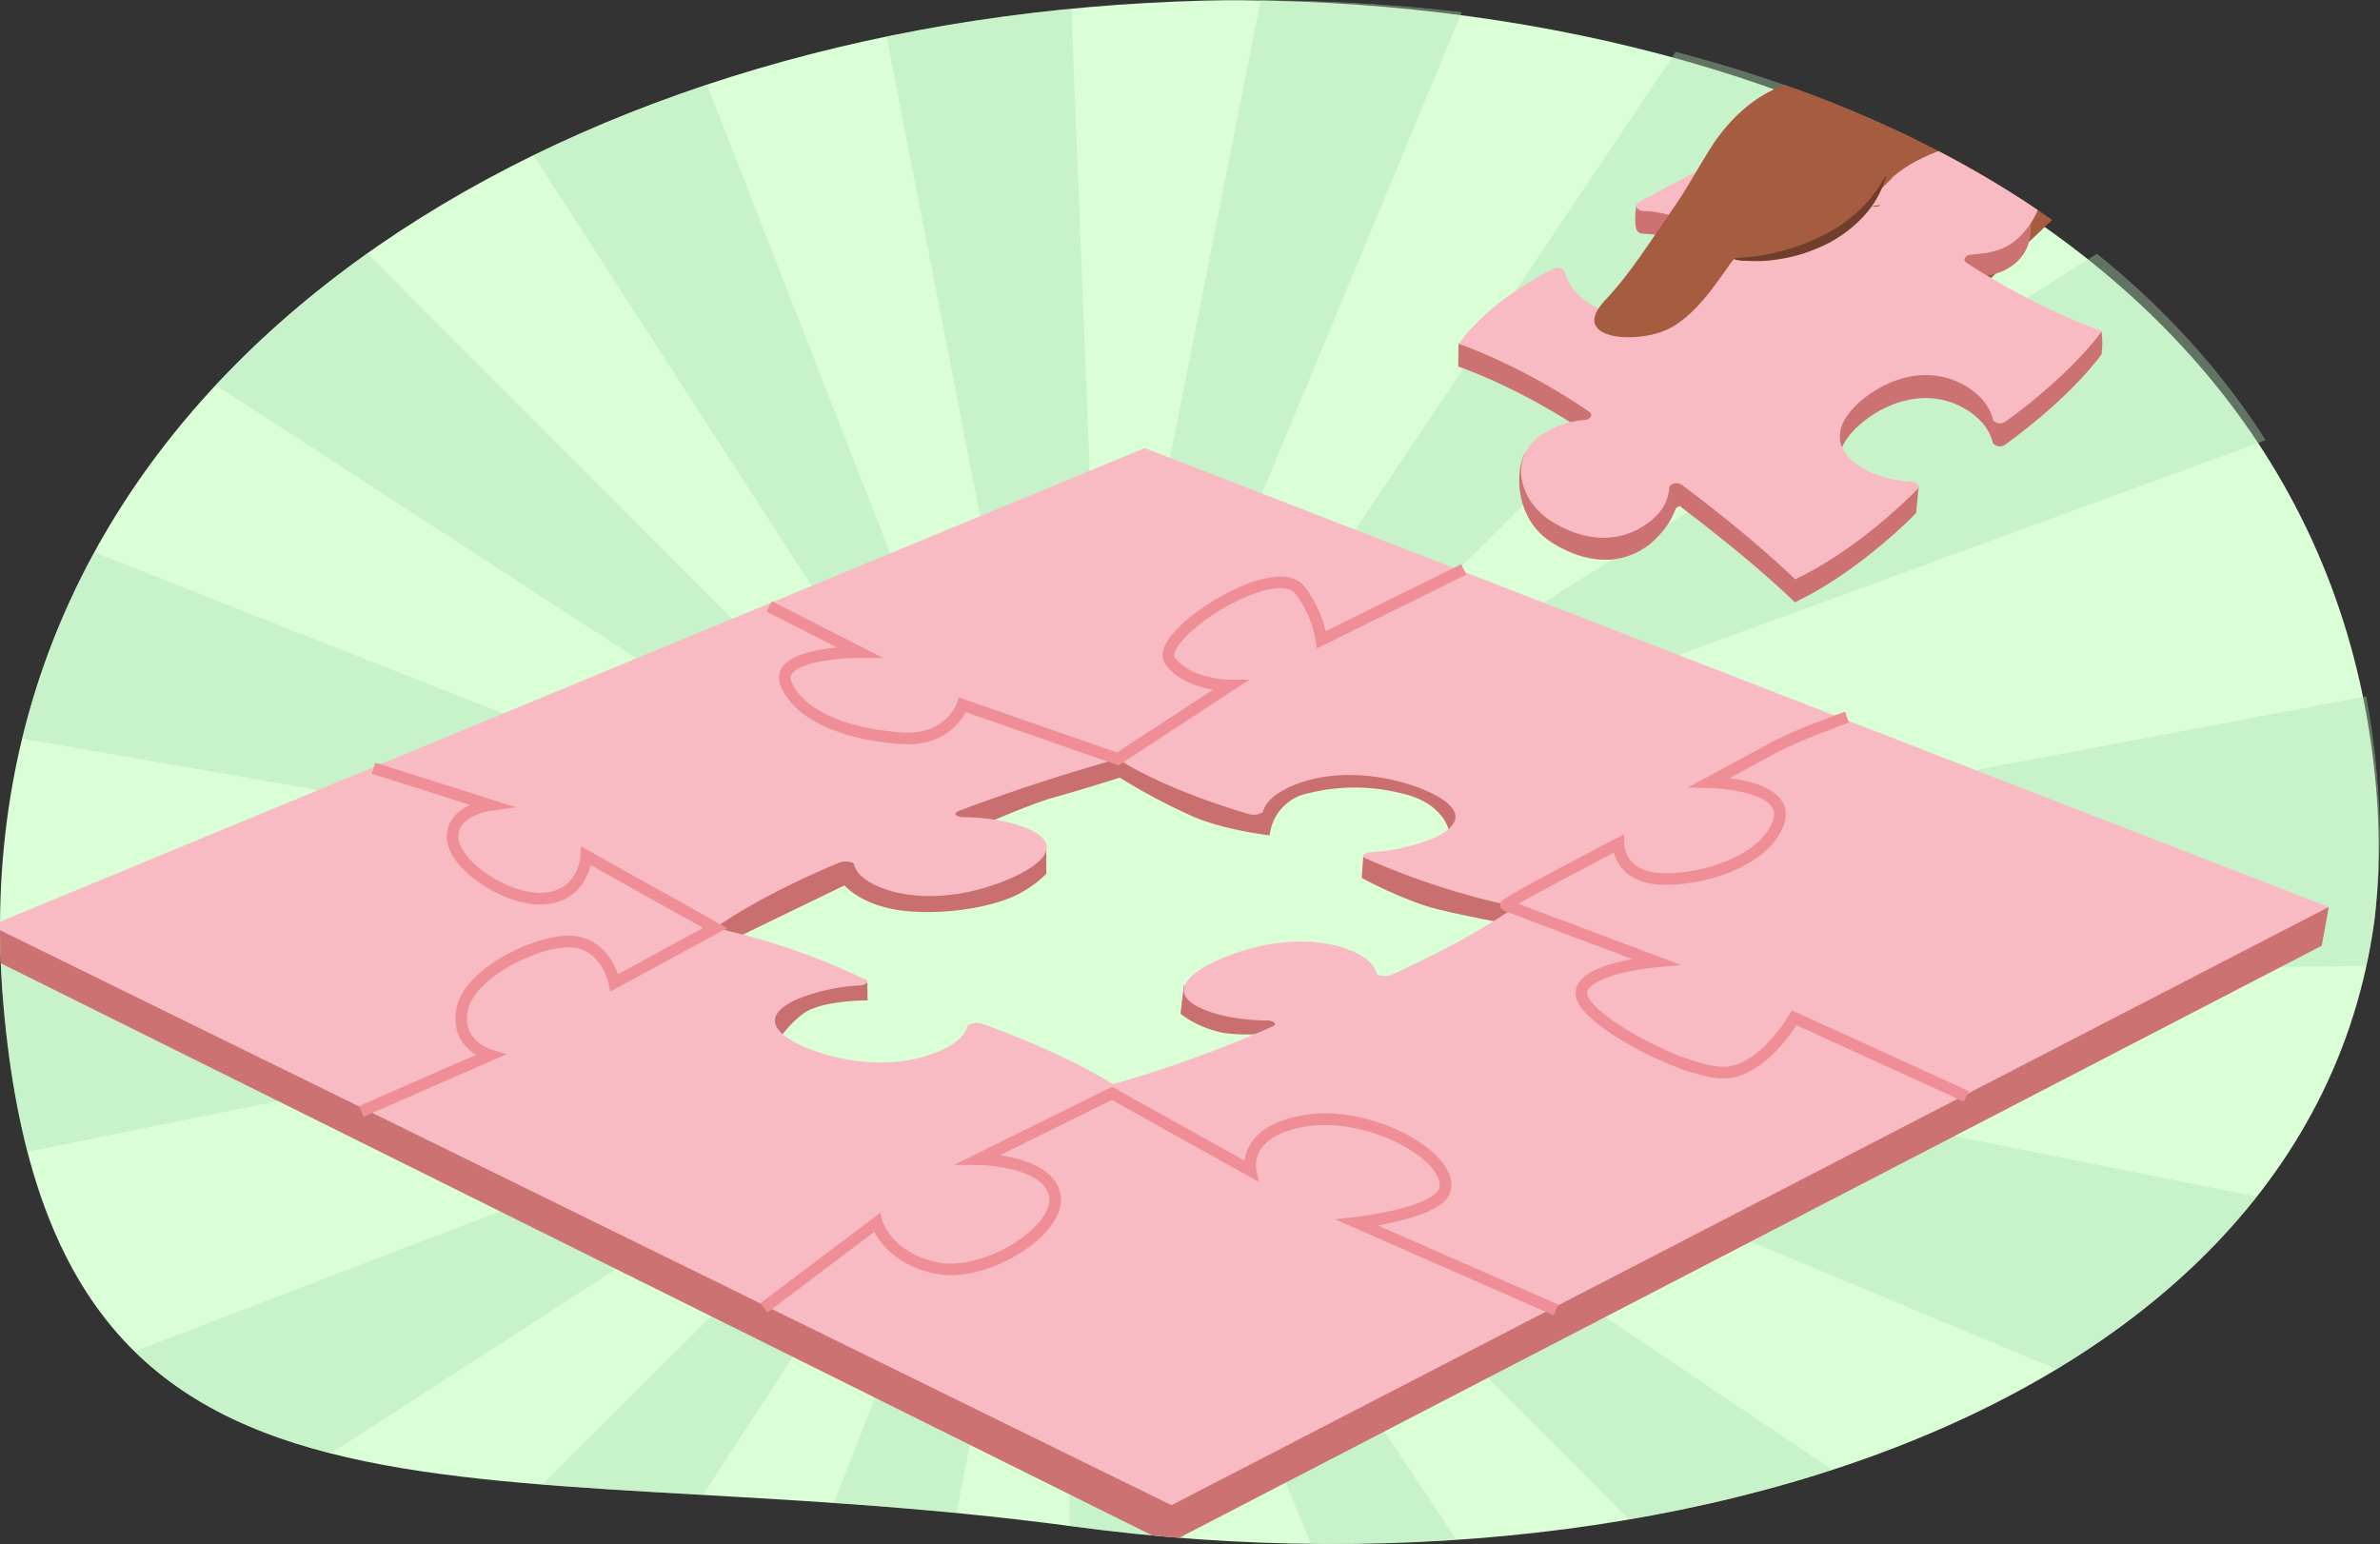 <svg xmlns="http://www.w3.org/2000/svg" xmlns:xlink="http://www.w3.org/1999/xlink" width="755.88" height="490.41" viewBox="0 0 755.88 490.41"><rect x="0" y="0" width="755.88" height="490.41" fill="#333333" stroke="none"/><defs><clipPath id="a"><path d="M755.06,246.87C739.13,61.74,540.14-14.47,346,2.24S-14.87,133.74,1.06,318.87s146.87,140,340,166C552,513.31,771,432,755.06,246.87Z" fill="none"/></clipPath></defs><g clip-path="url(#a)"><path d="M754.65,250.27C738.72,65.14,534.14-14.47,340,2.24S-15.28,137.14.65,322.27s146.87,140,340,166C551.57,516.7,770.58,435.39,754.65,250.27Z" fill="#daffd7"/><g opacity="0.38"><path d="M339.73,873.24H335L328.5,873l11.23-267.25V366.39A64.2,64.2,0,0,0,352,365.23l97.37,497.41A572.56,572.56,0,0,1,339.73,873.24Zm0-267.5-.59,14.06Zm4.91-116.92-.3,8.11,5.52-130.33h-.08Zm4.59-122.25-4.59,122.25,5.14-122.23ZM228.59,861.27a597.59,597.59,0,0,1-103.12-30.08L311.15,359.58A92,92,0,0,0,326.78,364Zm327.93-30.86L363.33,361.82A61.66,61.66,0,0,0,374,356.15l281.1,421.76A569.92,569.92,0,0,1,556.52,830.41ZM25.25,779.67A547.82,547.82,0,0,1-64.28,707L294.88,349.39a39,39,0,0,0,6.49,5.25Zm716-72.23L383.58,348.29a64.09,64.09,0,0,0,7.9-9.57L812.05,621.59A571.89,571.89,0,0,1,741.21,707.44Zm-877.55-89.86a563.58,563.58,0,0,1-51.25-100.15L275,340.24c1.43,3.64,12.48-.7,14.4,2.28ZM865,523.3,397.21,328.1a60.42,60.42,0,0,0,3.46-11.32l497,99.55A568.13,568.13,0,0,1,865,523.3ZM-217.77,411.62a591.07,591.07,0,0,1-9.83-107.36v-.4L260,308.24l3,2c0,5.11-4.91.09-4,5ZM908.72,305.86v-.94L459,310.24l22-9c0-4.24-15.21-22-16-26l432.94-81.69a572.1,572.1,0,0,1,10.81,110.69ZM281,282.24l-498.5-86.68A580.31,580.31,0,0,1-187.09,89.8l471.49,186C282.78,279.89,281.85,277.6,281,282.24Zm134-31c-1.53-3.69-15.75,2.37-18-1L812.82-12a569.3,569.3,0,0,1,52.67,98.43ZM289.46,265.86l-425-276.13a549.82,549.82,0,0,1,72.32-89.3L295,259A42.46,42.46,0,0,0,289.46,265.86Zm94.23-5.55a63.83,63.83,0,0,0-9.6-7.9L656.22-168.66a572.59,572.59,0,0,1,86,70.66Zm-82.21-6.53L26.44-172a562.52,562.52,0,0,1,100.33-51.25L311.3,248.85a56,56,0,0,0-9.82,4.93Zm62-7.06a58.79,58.79,0,0,0-11.31-3.43l98.6-497.17a568.32,568.32,0,0,1,107,32.48ZM327,244.42,229.87-253a658.81,658.81,0,0,1,99.8-11.53l5-.2h5.21V-6.71l9.88,248.6A151.25,151.25,0,0,0,327,244.41Z" fill="#acddb3"/></g><polygon points="739.61 288.09 737.38 300.38 371.05 490.24 0.25 305.96 -2.95 294.03 245.34 342.51 468.25 353.22 739.61 288.09" fill="#cc7272"/><path d="M227.08,294.72l8.56,2.27,32.59-15.78s5.87,7.31,21.27,8.31,29.12-2.68,34.81-6a35,35,0,0,0,8-6l0-8.31-23.25-5.9s18.23-8,25.59-10S355.64,247,355.64,247a194,194,0,0,0,22.63,12.07c10.09,4.59,25,6.26,25,6.26a15.15,15.15,0,0,1,12.28-13.37,60.41,60.41,0,0,1,28.94-.11c8.78,1.88,12,5.55,14,8.22a15.12,15.12,0,0,1,2.32,6.82l4.35-14.73L360.48,219,239,270.22Z" fill="#c96f6f"/><path d="M433,271.66l-.52,7.21s13.28,7.23,24,9.91,28.94,5.86,28.94,5.86l20.75-19.08Z" fill="#c96f6f"/><path d="M275.46,311.7l.08,6.07s-14.72-.16-20.61,4.32a33.82,33.82,0,0,0-8.78,10.08l-5-17.39L263.26,310Z" fill="#c96f6f"/><path d="M376,313l-1.08,9a33.08,33.08,0,0,0,13.3,6c7.48,1.32,19-.07,19-.07l2-8.59Z" fill="#c96f6f"/><path d="M363.54,142.32-2.95,294l375,184.09,367.55-190Zm74.38,167.4a1.45,1.45,0,0,1-.73-.48c-.59-2.88-3.58-5.61-9-7.66-12.27-4.63-27.95-2.42-40.36,2.93S371,316.33,383.22,321a39.25,39.25,0,0,0,5,1.5l-.14,0h0l-.07,0,.08,0a66.7,66.7,0,0,0,14.63,1.65,3.89,3.89,0,0,1,1.26.27c2.25.81-.07,1.7-.07,1.7a379.14,379.14,0,0,1-50.45,18.26c-16.65-10.5-41.23-19.11-41.23-19.11a5.6,5.6,0,0,0-4.2.11,1.62,1.62,0,0,0-.76.53c-.51,2.09-2.26,4.19-5.24,6.09l.14-.07A28.19,28.19,0,0,1,298,334c-12.42,5.35-28.05,4.05-40.32-.59s-16.53-10.83-4.12-16.19A61.06,61.06,0,0,1,273.23,313a3.37,3.37,0,0,0,1.25-.34c2.26-.93,0-1.68,0-1.68a211,211,0,0,0-47.37-16.22c15.94-11.28,39.2-20.66,39.2-20.66a5.7,5.7,0,0,1,4.18-.15,1.45,1.45,0,0,1,.73.48c.59,2.88,3.58,5.61,9,7.66,12.27,4.64,28,2.42,40.37-2.94s16.86-11.81,4.58-16.45a39.6,39.6,0,0,0-5-1.5l.14,0h0l.07,0-.07,0a66.86,66.86,0,0,0-14.64-1.66,3.64,3.64,0,0,1-1.26-.26c-2.25-.82.07-1.7.07-1.7s23.22-8.93,50.46-16.52c16.64,10.49,41.22,17.36,41.22,17.36a5.58,5.58,0,0,0,4.21-.1,1.62,1.62,0,0,0,.76-.53c.51-2.1,2.25-4.19,5.24-6.09l.05,0-.19.09a27.8,27.8,0,0,1,4.12-2.15c12.41-5.36,28.05-4.05,40.31.59s16.53,10.84,4.12,16.2a61.37,61.37,0,0,1-19.64,4.26,3.37,3.37,0,0,0-1.24.34c-2.26.93,0,1.68,0,1.68A239.76,239.76,0,0,0,481.31,288c-15.94,11.28-39.2,21.53-39.2,21.53a5.72,5.72,0,0,1-4.19.15Z" fill="#f9bbc3"/><path d="M494.17,416.08,431,388.34s26.74-3,28-10.79c1.81-10.82-24.49-24.92-44.59-21.57s-17.26,15.82-17.26,15.82l-44-24.52-42.3,20.92s21.9.22,24.14,11.39-22.17,26.49-37.8,23.13-18.7-14.38-18.7-14.38l-35.9,27.07" fill="none" stroke="#ef8e97" stroke-miterlimit="10" stroke-width="3.7"/><path d="M114.77,353l40.76-17.84s-11.42-3.37-8.63-15.1,25.91-22.53,36-20.85,12.23,12.94,12.23,12.94l32-17.39L186.22,271.9s-.56,11.73-12.29,13.4-29.6-10.06-30.16-19S155.5,255.7,155.5,255.7L118.64,244" fill="none" stroke="#ef8e97" stroke-miterlimit="10" stroke-width="3.7"/><path d="M244.29,192.6l28.48,14.52s-27.92,0-22.9,10.61,20.66,15.63,36.3,16.75,19.54-10.61,19.54-10.61L355,241.06l35.64-23.33s-13.4,0-19-7.82,33.5-32.95,41.32-22.34a35.2,35.2,0,0,1,6.7,15.64l45.23-22.34" fill="none" stroke="#ef8e97" stroke-miterlimit="10" stroke-width="3.7"/><path d="M586.61,227.78s-15.64,5.58-22.9,9.49-20.66,11.17-20.66,11.17,26.24.56,21.78,12.85-24,18.42-37.42,17.86S514,268,514,268s-36.54,19-35.74,19.54l47.47,17.87s-24.57,2.23-23.46,10.61,35.19,26.25,46.91,24.57,20.66-17.31,20.66-17.31l54.64,24.94" fill="none" stroke="#ef8e97" stroke-miterlimit="10" stroke-width="3.7"/><path d="M689,34.24c-1.3,1.6-115.5,110-115.5,110L507.26,126l48.88-80.12Z" fill="#a55c3f"/><path d="M463.14,116.42c0-4,.11-7.22.11-7.22l29.54-16.29a2.82,2.82,0,0,1,3.35-.13,1.48,1.48,0,0,1,.67.66c.9,3.91,3.72,7.67,8.41,10.54,10.6,6.47,22,4.07,31.21-3s11.85-15.81,1.26-22.28a27.61,27.61,0,0,0-4.25-2.12l.17.1-.05,0a35.41,35.41,0,0,0-12.07-2.46,2.28,2.28,0,0,1-1-.39c-1.94-1.13-.84-8.34-.84-8.34s28.43-8.64,42-15.12a124,124,0,0,0,32.27,22.08,2.93,2.93,0,0,0,3.38-.09,1.25,1.25,0,0,0,.54-.71,13.48,13.48,0,0,1,3.31-8.2l.05,0-.15.12a18.82,18.82,0,0,1,3-2.85c9.23-7.1,19.15-5.21,29.75,1.27,4.94,3,9.36-.4,10.29,3.34,2.16,8.74.36,14.94-4.55,18.72-4.08,3.14-8.34,3.64-14,4.16a1.81,1.81,0,0,0-1,.44c-1.68,1.23.28,2.29.28,2.29l42.63,14.34a27.78,27.78,0,0,1,0,7.23c-11.17,15.1-30.53,28.65-30.53,28.65a2.84,2.84,0,0,1-3.35.14,1.6,1.6,0,0,1-.67-.67c-.89-3.91-3.71-7.67-8.41-10.54-10.59-6.48-22.92-3.68-32.14,3.41s-11.84,15.81-1.25,22.28a28.23,28.23,0,0,0,4.26,2.13l-.18-.1.05,0c1.88.75,14.15-3.33,14.15-3.33l-.83,8.48s-17.65,18.43-38.5,28.34C555,176.74,534,161.18,534,161.18s-.15-1-1.76.29a24.44,24.44,0,0,1-5.47,8.7l0,0a30.75,30.75,0,0,1-2.86,2.73c-9.22,7.1-20.46,6.08-31-.54-11.83-7.45-11.63-22.24-8.78-28.14.8-1.64,2.3,3.4,4.3,1.86a29.58,29.58,0,0,1,15.21-5.52,1.87,1.87,0,0,0,1-.43c1.68-1.25-.28-2.3-.28-2.3S485.48,124.42,463.14,116.42Z" fill="#cc7272"/><path d="M463.25,109.2c11.18-15.1,29.65-23.51,29.65-23.51a2.84,2.84,0,0,1,3.36-.14,1.48,1.48,0,0,1,.66.67c.9,3.91,3.73,7.67,8.42,10.54,10.59,6.47,22,4.07,31.21-3s11.84-15.81,1.25-22.29a28.49,28.49,0,0,0-4.25-2.11l.18.1-.06,0a35.36,35.36,0,0,0-12.07-2.46,2.32,2.32,0,0,1-1-.39c-1.94-1.14-.2-2.31-.2-2.31S540.91,53,561.76,43.1A123.84,123.84,0,0,0,594,65.17a2.93,2.93,0,0,0,3.38-.09s-3.57.65-3.42.16c.1-2.84,5.15-6.52,7.27-9.07l0,0s.52-.49,1.69-1.38c9.22-7.1,29.4-14,40-7.52s5.88,22.4-3.34,29.5c-4.08,3.14-8.34,3.64-14,4.16a1.81,1.81,0,0,0-1,.44c-1.68,1.24.29,2.3.29,2.3S645.2,97.2,667.55,105.2C656.37,120.3,637,133.85,637,133.85a2.82,2.82,0,0,1-3.35.14,1.45,1.45,0,0,1-.67-.67c-.9-3.91-3.72-7.66-8.42-10.54-10.59-6.47-22.91-3.68-32.13,3.41S580.61,142,591.2,148.48a29,29,0,0,0,4.25,2.12l-.18-.1.05,0A35.42,35.42,0,0,0,607.39,153a2.3,2.3,0,0,1,1.05.38c1.94,1.14.2,2.32.2,2.32S591,174.11,570.14,184c-15-14.5-36.07-30.06-36.07-30.06a2.92,2.92,0,0,0-3.37.09,1.25,1.25,0,0,0-.54.71,13.44,13.44,0,0,1-3.32,8.2l0,0,.13-.12a18.82,18.82,0,0,1-3,2.86c-9.22,7.09-20.33,6.56-30.92.09s-13.74-19.83-4.52-26.92a29.41,29.41,0,0,1,15.21-5.51,1.89,1.89,0,0,0,.95-.44c1.69-1.24-.27-2.3-.27-2.3S485.6,117.2,463.25,109.2Z" fill="#f9bbc3"/><path d="M550.84,82.18c2.57,2.91,40.64-2.93,48-26.3,56-67-4.5-28.57-16.89-30.7-6.72-1.15-23.73.19-37.48,20C539.35,53,536.32,59.21,530.85,67c-6.73,9.61-13,19.85-21,28.29-11.9,12.56,9.68,14.23,20.06,9.18S548.37,84.52,550.84,82.18Z" fill="#a55c3f"/><path d="M550.84,82A70.82,70.82,0,0,0,565,79.93a65,65,0,0,0,13.38-4.88,49.1,49.1,0,0,0,6.18-3.54,43.1,43.1,0,0,0,5.59-4.4,41.2,41.2,0,0,0,8.6-11.29L599,56a30.45,30.45,0,0,1-7.27,12.85,41,41,0,0,1-12.05,8.9,59.13,59.13,0,0,1-6.92,2.78,52.47,52.47,0,0,1-7.21,1.71,43.21,43.21,0,0,1-14.66.14Z" fill="#703f2b"/></g></svg>